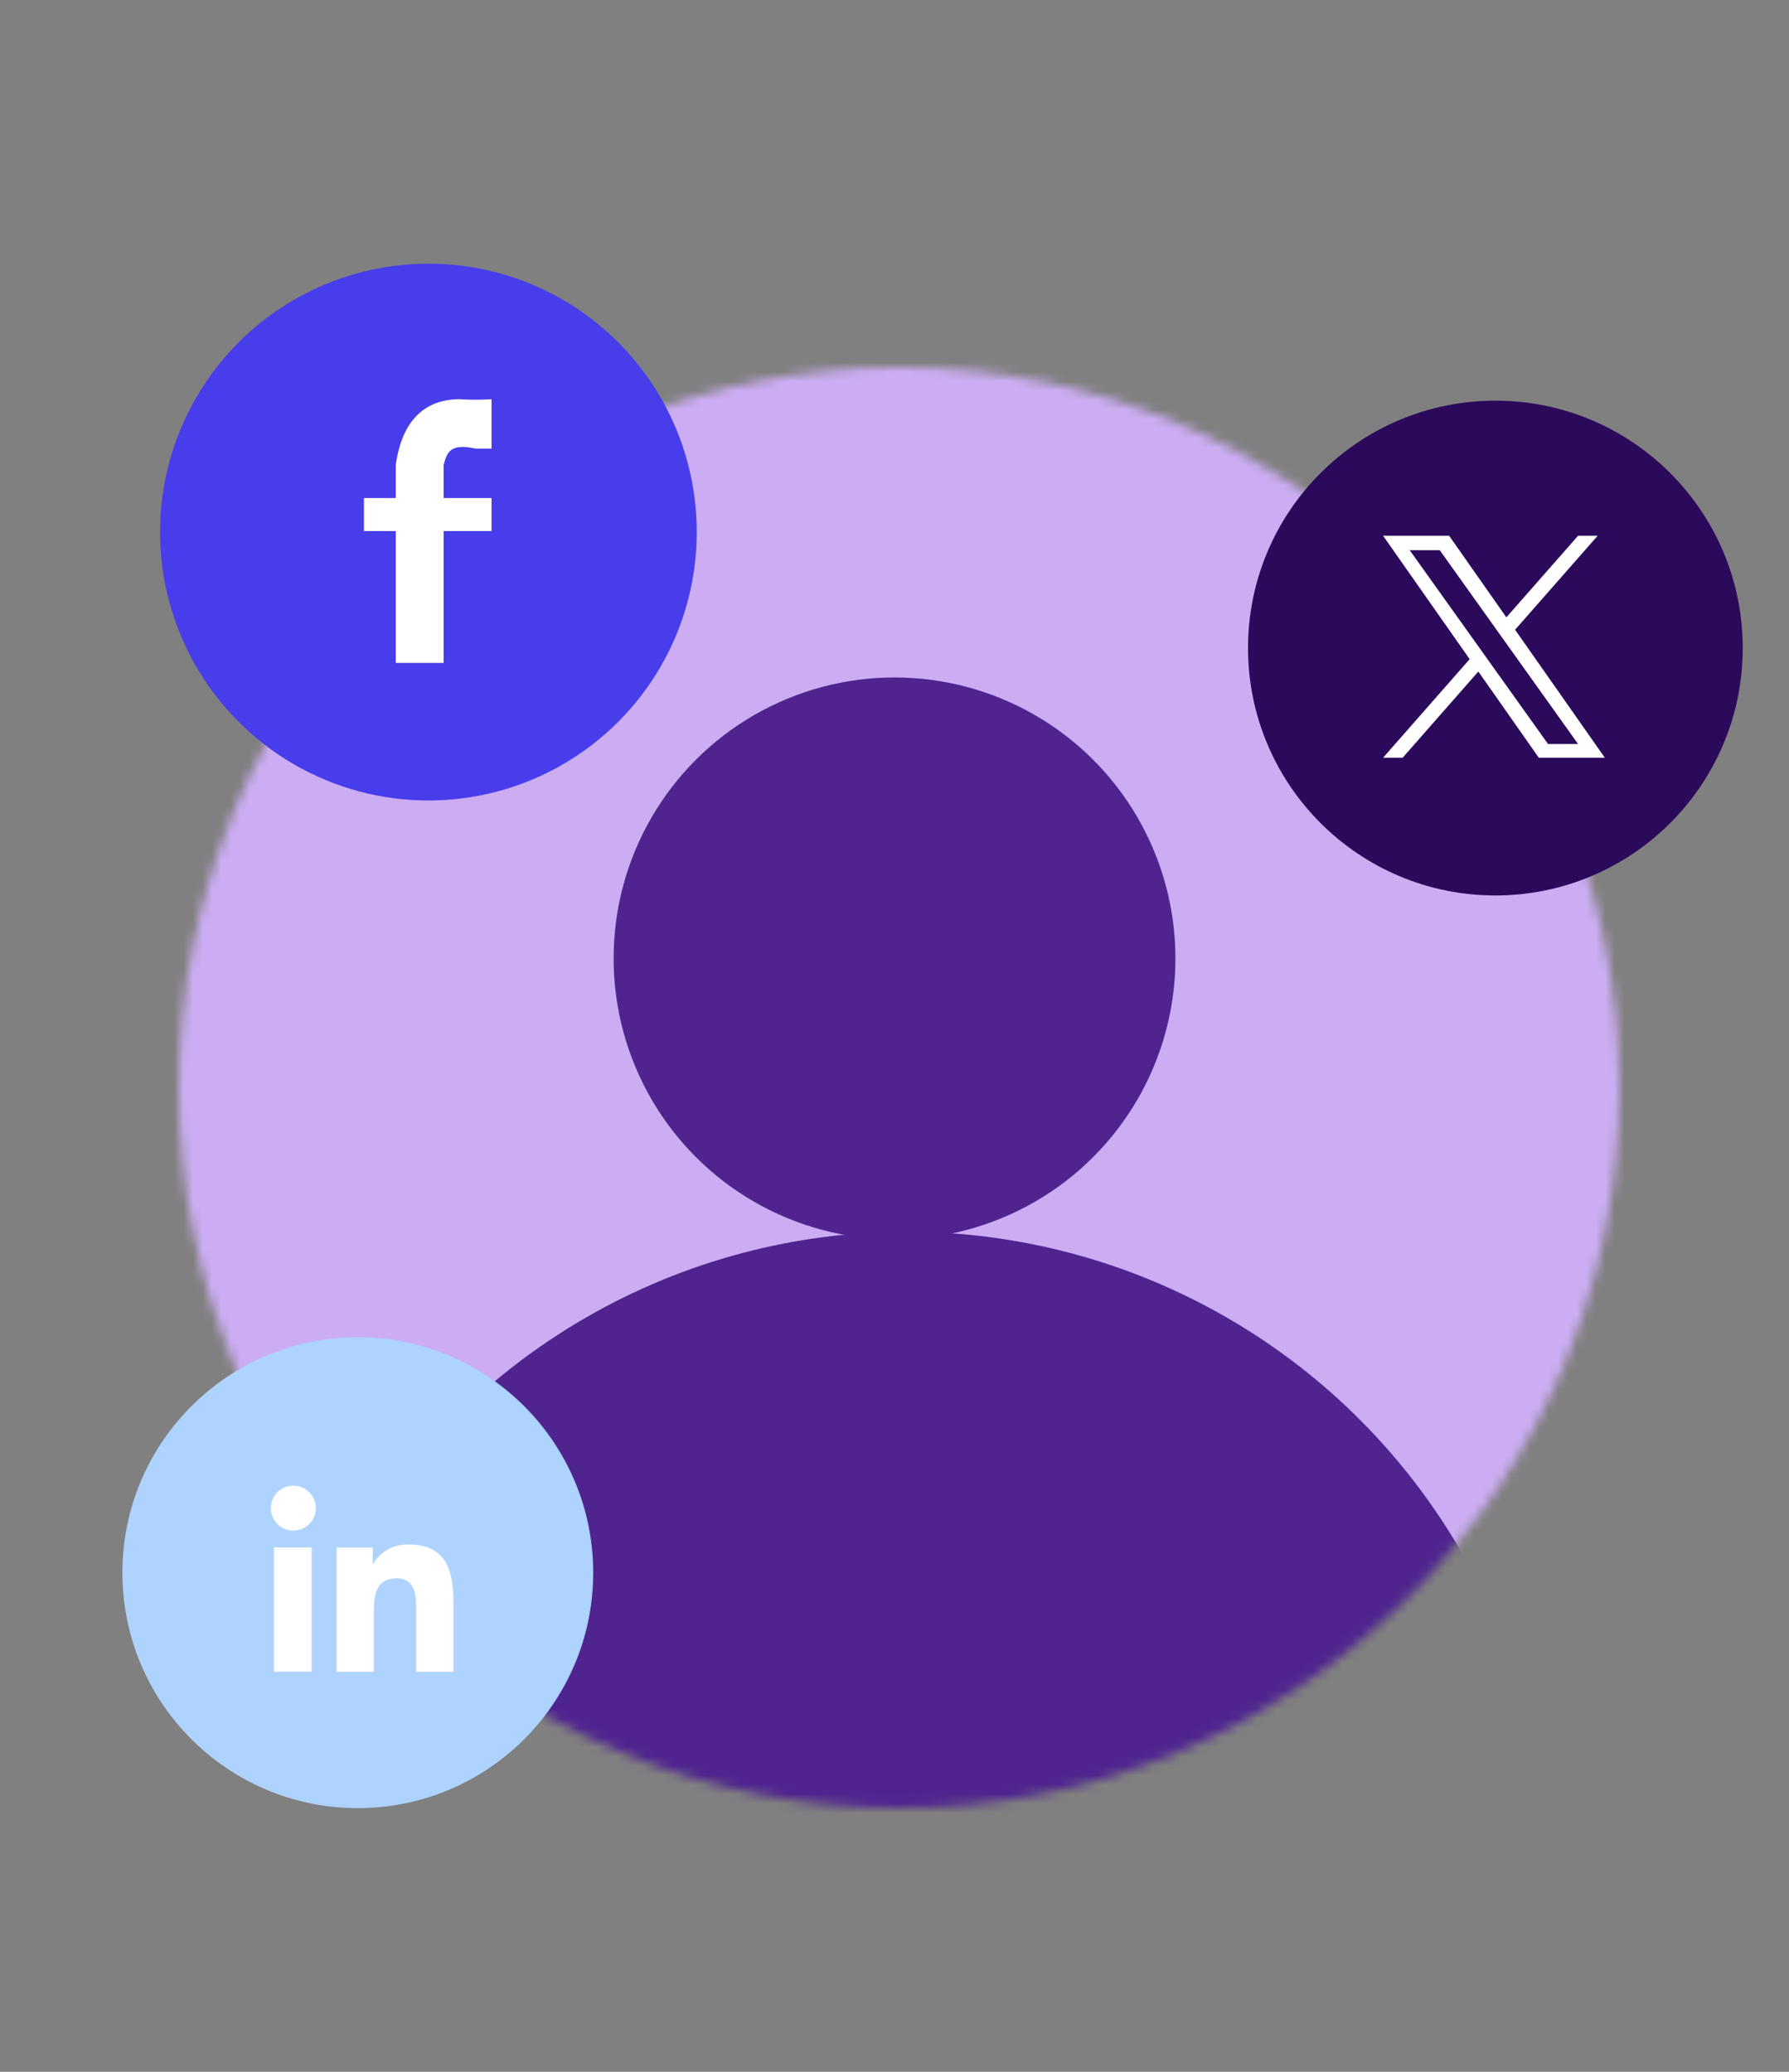 <svg width="190" height="220" viewBox="0 0 190 220" fill="none" xmlns="http://www.w3.org/2000/svg">
<rect x="0" y="0" width="190" height="220" fill="#808080" stroke="none"/>
<mask id="mask0_13786_9406" style="mask-type:alpha" maskUnits="userSpaceOnUse" x="19" y="39" width="153" height="153">
<circle cx="95.496" cy="115.496" r="76.496" fill="#2B0A5B"/>
</mask>
<g mask="url(#mask0_13786_9406)">
<path d="M-14.948 10.484H188.531V213.963H-14.948V10.484Z" fill="#CCADF4"/>
<circle cx="96.261" cy="198.873" r="68.081" fill="#4F248F"/>
<circle cx="95.002" cy="101.772" r="29.833" fill="#4F248F"/>
</g>
<circle cx="45.5" cy="56.5" r="28.5" fill="#473DEB"/>
<path fill-rule="evenodd" clip-rule="evenodd" d="M47.117 70.393V56.391H52.203V52.886H47.117V49.398C47.452 48.031 47.818 47.041 50.513 47.638H52.203V42.389C51.077 42.464 49.948 42.464 48.823 42.389C45.077 42.389 42.657 44.715 42.032 49.398V52.886H38.652V56.391H42.032V70.393H47.117Z" fill="white"/>
<circle cx="38" cy="167" r="25" fill="#AED3FF"/>
<path fill-rule="evenodd" clip-rule="evenodd" d="M31.104 157.759C31.579 157.749 32.046 157.88 32.446 158.137C32.846 158.393 33.16 158.763 33.348 159.199C33.537 159.635 33.591 160.118 33.504 160.585C33.417 161.052 33.192 161.482 32.859 161.821C32.526 162.16 32.099 162.391 31.634 162.486C31.169 162.581 30.685 162.535 30.246 162.354C29.807 162.173 29.432 161.865 29.169 161.469C28.905 161.074 28.766 160.609 28.769 160.134C28.765 159.51 29.009 158.91 29.446 158.465C29.884 158.02 30.48 157.766 31.104 157.759ZM43.333 163.999C47.41 163.999 48.162 166.73 48.162 170.292V177.522H44.204V171.11C44.204 169.567 44.204 167.601 42.106 167.601C40.009 167.601 39.705 169.276 39.705 170.992V177.522H35.748V164.329H39.587V166.137C39.961 165.476 40.507 164.929 41.166 164.553C41.826 164.177 42.574 163.986 43.333 163.999ZM29.085 164.316H33.109V177.509H29.085V164.316Z" fill="white"/>
<circle cx="158.816" cy="68.816" r="26.27" fill="#2B0A5B"/>
<path d="M160.909 66.871L169.678 56.889H167.6L159.983 65.555L153.903 56.889H146.89L156.085 69.994L146.89 80.461H148.967L157.006 71.308L163.428 80.461H170.442M149.717 58.423H152.908L167.599 79.002H164.407" fill="white"/>
</svg>
